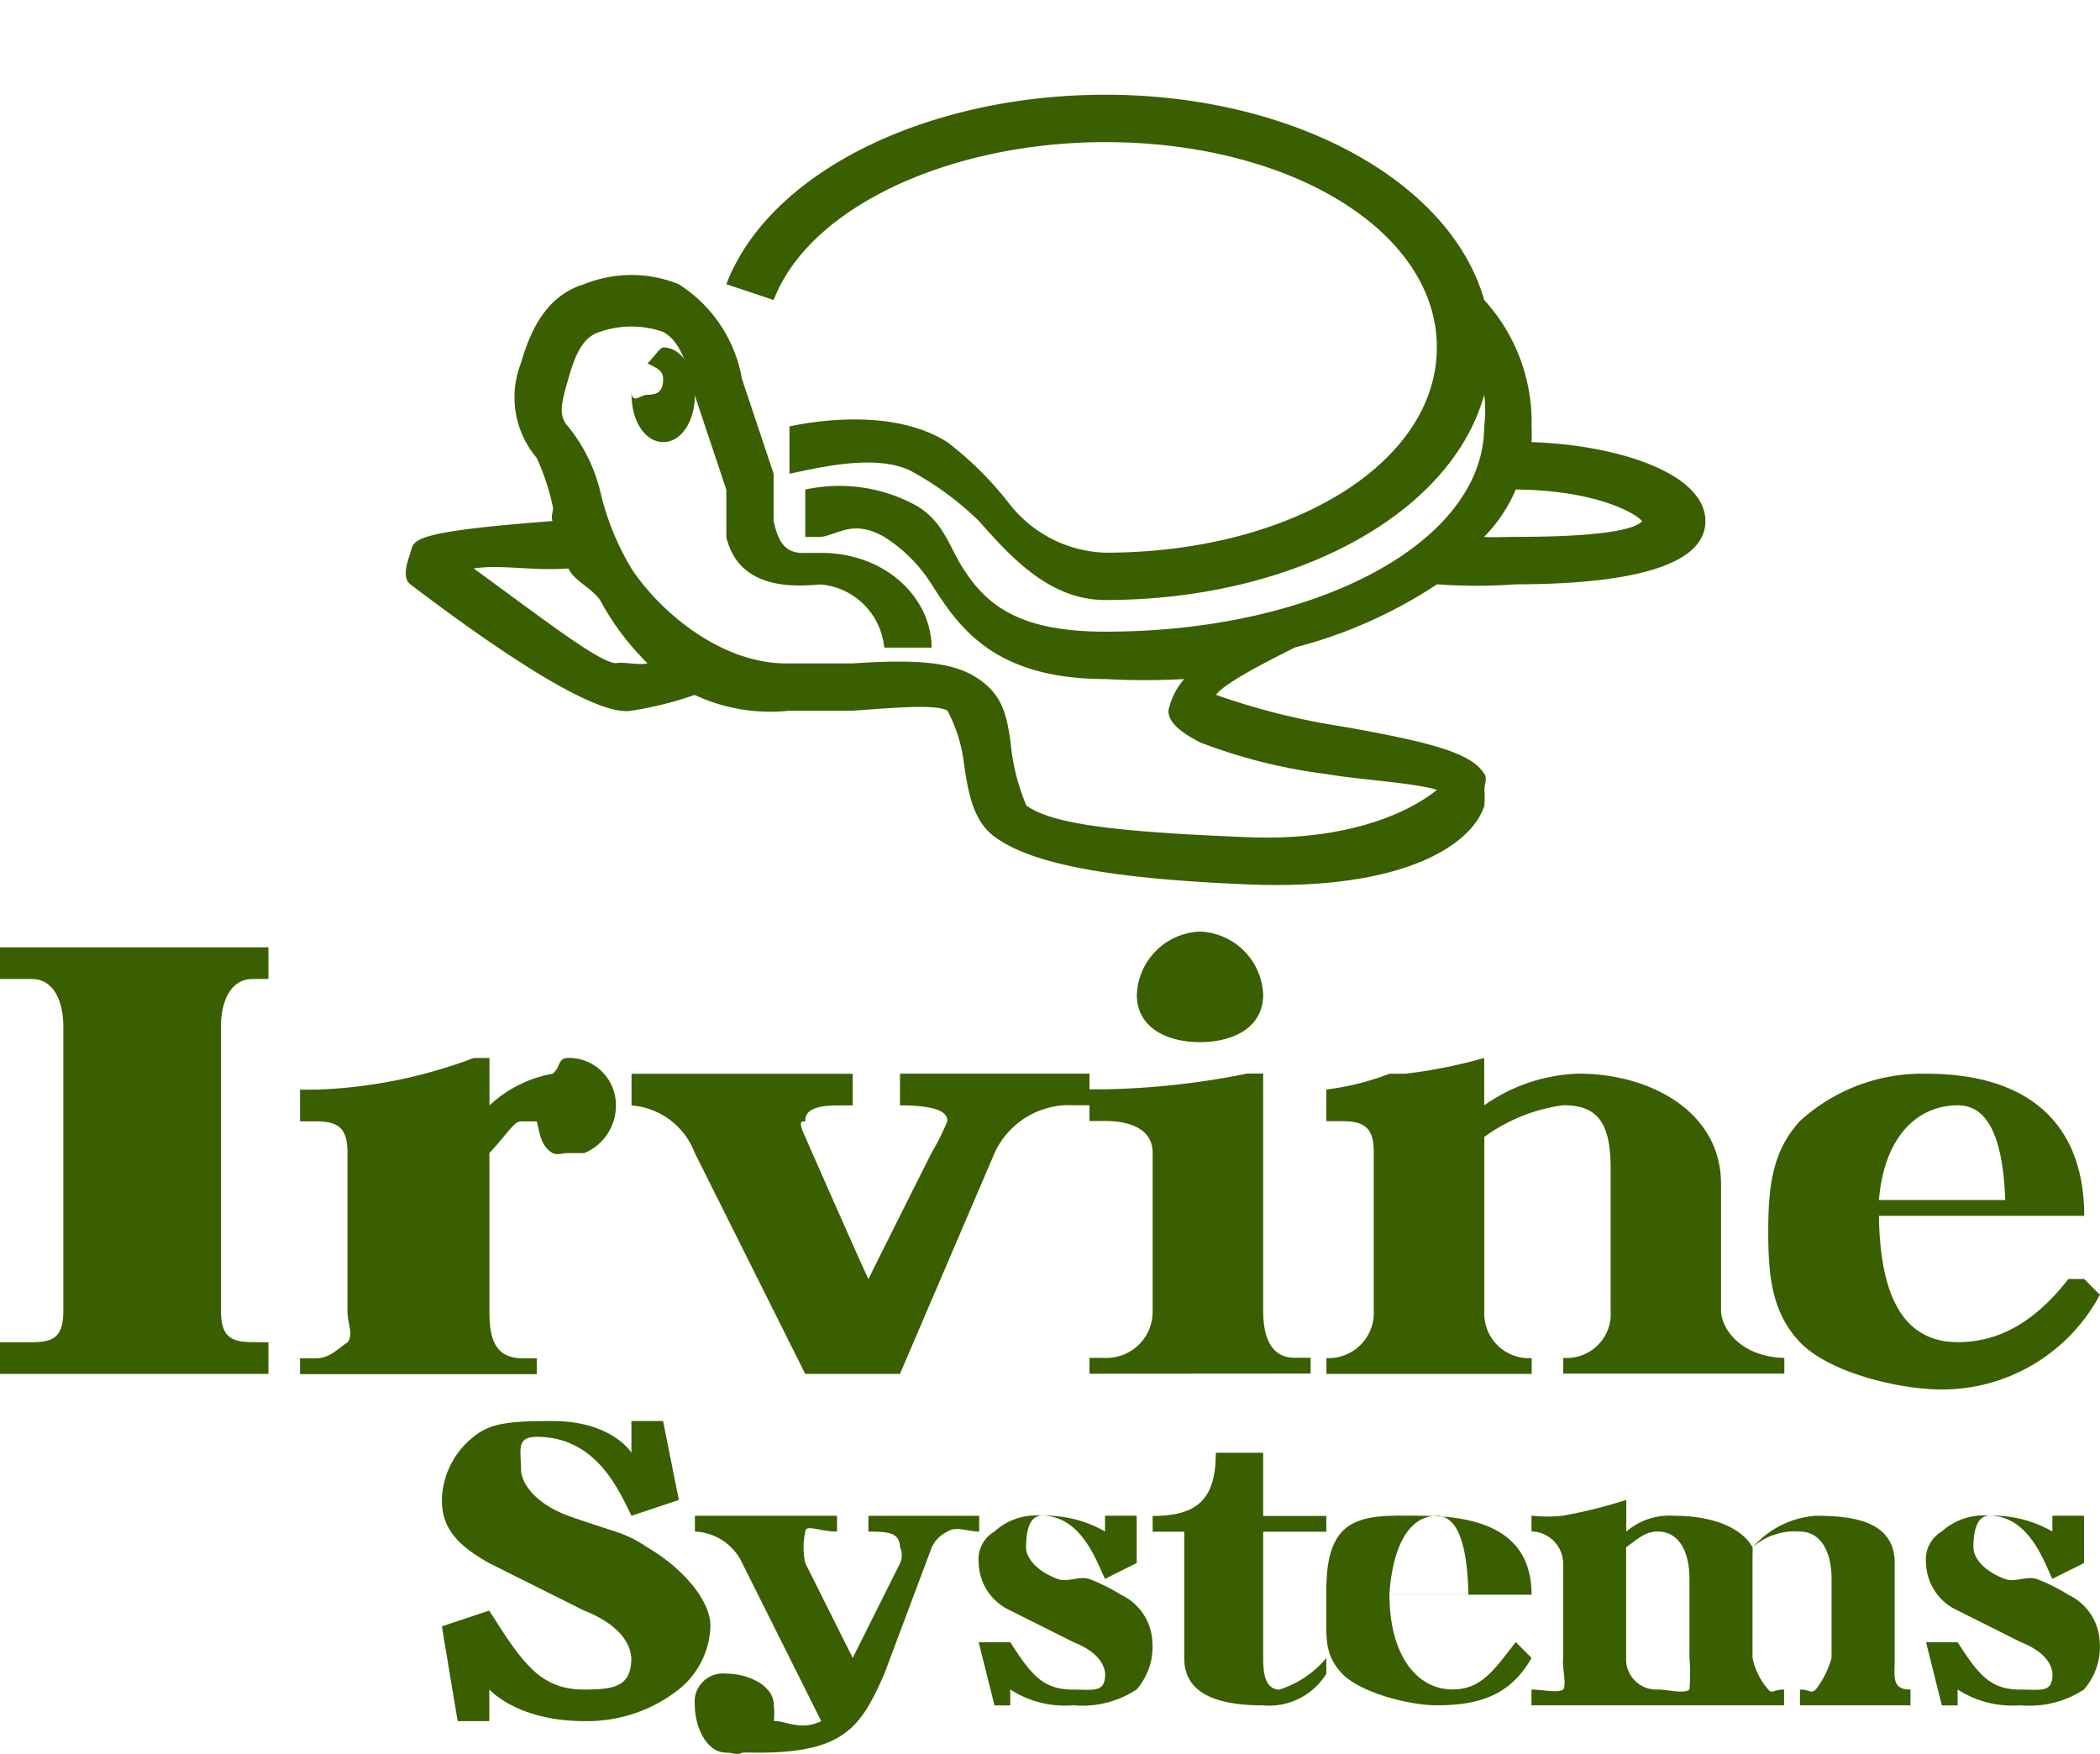 <svg id="Logo" xmlns="http://www.w3.org/2000/svg" xmlns:xlink="http://www.w3.org/1999/xlink" width="99.49" height="83.091" viewBox="0 0 99.49 83.091" preserveAspectRatio="none">
  <defs>
    <style>
      .cls-1 {
        fill: #3a5f00;
      }

      .cls-2 {
        clip-path: url(#clip-path);
      }
    </style>
    <clipPath id="clip-path">
      <path id="パス_19" data-name="パス 19" class="cls-1" d="M-.357-.174H63.975V43.96H-.357V-.174Z" transform="translate(0.357 0.174)"/>
    </clipPath>
  </defs>
  <g id="TYPE_FIX" transform="translate(0 44.134)">
    <path id="type_01" class="cls-1" d="M200.718,143.16c-1.065,0-1.5-.286-1.5-1.5V128.2c0-1.138.431-2.244,1.5-2.244h.748v-1.5H188.75v1.5h1.5c1.083,0,1.5,1.107,1.5,2.244v13.465c0,1.21-.413,1.5-1.5,1.5h-1.5v1.5h12.717v-1.5Z" transform="translate(-188.75 -123.711)"/>
    <path id="type_03" class="cls-1" d="M219.111,127.861v1.5h0c2.1,0,2.244.473,2.244.748a11.479,11.479,0,0,1-.748,1.5s-2.6,5.174-2.992,5.984c-.395-.828-2.992-6.732-2.992-6.732-.464-.986,0-.672,0-.748,0-.238.026-.748,1.5-.748h.748v-1.5H206.394v1.5h0a3.486,3.486,0,0,1,2.992,2.244l5.236,10.473h4.488L223.6,131.6a3.885,3.885,0,0,1,3.74-2.244h.748v-1.5Z" transform="translate(-176.473 -121.129)"/>
    <path id="type_05" class="cls-1" d="M247.084,141.832c-2.15-.065-2.992-1.47-2.992-2.244V133.6c0-3.476-3.411-5.236-6.732-5.236a8.184,8.184,0,0,0-4.488,1.5v-2.244h0a23.749,23.749,0,0,1-3.74.748h-.748a12.652,12.652,0,0,1-2.992.748h0v1.5h.748c1.14,0,1.5.378,1.5,1.5v7.48a2.148,2.148,0,0,1-2.244,2.244h0v.748h9.725v-.748h0a2.117,2.117,0,0,1-2.244-2.244V131.36a8.2,8.2,0,0,1,3.74-1.5c1.612,0,2.244.812,2.244,2.992v6.732a2.089,2.089,0,0,1-2.244,2.244h0v.748h10.473v-.748Z" transform="translate(-162.555 -121.635)"/>
    <path id="type_06" class="cls-1" d="M252.468,137.831h-.748c-1.548,1.987-3.244,2.992-5.236,2.992-2.49,0-3.689-2.027-3.74-5.984h9.725c0-4.354-2.623-6.732-7.48-6.732A8.585,8.585,0,0,0,239,130.35c-1.3,1.413-1.5,3.083-1.5,5.236,0,2.106.172,3.841,1.5,5.236,1.375,1.447,4.7,2.244,6.732,2.244a8.474,8.474,0,0,0,7.48-4.488h0Zm-9.725-3.74c.249-3,1.82-4.488,3.74-4.488,1.421,0,2.138,1.522,2.244,4.488Z" transform="translate(-153.727 -121.374)"/>
    <path id="type_02" class="cls-1" d="M209.377,127.625c-.524,0-.337.409-.748.748a5.93,5.93,0,0,0-2.992,1.5v-2.244h-.748a23.34,23.34,0,0,1-7.48,1.5h-.748v1.5h.748c1.136,0,1.5.378,1.5,1.5v7.48c0,.613.3,1.09,0,1.5-.4.228-.8.748-1.5.748h-.748v.748h11.221v-.748h-.748c-1.29-.051-1.5-1.008-1.5-2.244v-7.48c.977-1.074,1.178-1.5,1.5-1.5h.748c.142.6.2,1.185.748,1.5h0c.253.113.422,0,.748,0h.748c.039-.011-.011,0,0,0a2.424,2.424,0,0,0,1.5-2.244A2.231,2.231,0,0,0,209.377,127.625Zm.748,4.488Z" transform="translate(-182.447 -121.641)"/>
    <path id="type_04" class="cls-1" d="M-80-4309.189v-.749h.748a2.187,2.187,0,0,0,2.244-2.244v-7.48c0-1.138-1.106-1.5-2.244-1.5H-80v-1.5h.748a37.633,37.633,0,0,0,6.732-.748h.749v11.221c0,1.284.379,2.244,1.5,2.244h.748v.749Zm2.244-17.953a3.114,3.114,0,0,1,2.992-2.993,3.114,3.114,0,0,1,2.993,2.993c0,1.562-1.426,2.244-2.993,2.244S-77.756-4325.58-77.756-4327.142Z" transform="translate(131.615 4330.134)"/>
    <path id="type_11" class="cls-1" d="M235.457,146.767c-1.025,1.809-2.549,2.244-4.488,2.244-1.352,0-3.653-.618-4.488-1.5s-.748-1.657-.748-2.992c0-1.371-.078-2.843.748-3.74.826-.88,2.374-.748,3.74-.748,2.833,0,5.236.764,5.236,3.74h-6.732c0,2.786,1.238,4.488,2.992,4.488,1.357,0,1.944-.9,2.992-2.244Zm-2.992-2.992c-.046-2.167-.425-3.74-1.5-3.74-1.379,0-2.11,1.573-2.244,3.74Z" transform="translate(-162.897 -112.357)"/>
    <path id="type_09" class="cls-1" d="M222.943,143.813a8.669,8.669,0,0,0-1.5-.748c-.5-.161-1,.173-1.5,0-1.023-.38-1.5-1.01-1.5-1.5,0-.569.083-1.5.748-1.5,1.906,0,2.61,2.24,2.992,2.992l1.5-.748v-2.244h-1.5v.748a5.685,5.685,0,0,0-2.992-.748,2.929,2.929,0,0,0-2.244.748,1.528,1.528,0,0,0-.748,1.5,2.543,2.543,0,0,0,1.5,2.244l2.992,1.5c.991.392,1.45.931,1.5,1.5,0,.9-.519.748-1.5.748-1.394,0-1.953-.612-2.992-2.244h-1.5l.748,2.992h.748V148.3a4.8,4.8,0,0,0,2.992.748,4.683,4.683,0,0,0,2.992-.748,3.068,3.068,0,0,0,.748-2.244A2.586,2.586,0,0,0,222.943,143.813Z" transform="translate(-169.832 -112.395)"/>
    <path id="type_13" class="cls-1" d="M248.337,143.813a8.6,8.6,0,0,0-1.5-.748c-.5-.161-1,.173-1.5,0-1.025-.38-1.5-1.01-1.5-1.5,0-.569.088-1.5.748-1.5,1.908,0,2.612,2.24,2.992,2.992l1.5-.748v-2.244h-1.5v.748a5.685,5.685,0,0,0-2.992-.748,2.926,2.926,0,0,0-2.244.748,1.528,1.528,0,0,0-.748,1.5,2.537,2.537,0,0,0,1.5,2.244l2.992,1.5c.991.392,1.45.931,1.5,1.5,0,.9-.514.748-1.5.748-1.391,0-1.957-.612-2.992-2.244h-1.5l.748,2.992h.748V148.3a4.8,4.8,0,0,0,2.992.748,4.683,4.683,0,0,0,2.992-.748,3.075,3.075,0,0,0,.748-2.244A2.586,2.586,0,0,0,248.337,143.813Z" transform="translate(-150.344 -112.395)"/>
    <path id="type_07" class="cls-1" d="M211.65,143.458a5.617,5.617,0,0,0-1.5-.748c-.741-.242-1.5-.485-2.244-.748-1.54-.576-2.244-1.513-2.244-2.244,0-.853-.243-1.5.748-1.5,2.862,0,3.917,2.611,4.488,3.74l2.244-.748-.748-3.74h-1.5v1.5s-.914-1.5-3.74-1.5c-1.814,0-2.924.054-3.74.748a3.927,3.927,0,0,0-1.5,2.992c0,1.3.689,2.123,2.244,2.992l4.488,2.244c1.49.592,2.175,1.4,2.244,2.244,0,1.35-.777,1.5-2.244,1.5-2.09,0-2.929-1.287-4.488-3.74l-2.244.748.748,4.488h1.5v-1.5s1.317,1.5,4.488,1.5a7.019,7.019,0,0,0,4.488-1.5,4,4,0,0,0,1.5-2.992C214.642,145.862,213.136,144.309,211.65,143.458Z" transform="translate(-180.98 -114.284)"/>
    <path id="type_10" class="cls-1" d="M229.228,148.8a3.186,3.186,0,0,1-2.992,1.5c-2.748,0-3.74-.887-3.74-2.244v-5.984H221v-.748c2.145,0,2.992-.811,2.992-2.992h2.244v2.992h2.992v.748h-2.992v5.984c0,.883.152,1.452.748,1.5a4.77,4.77,0,0,0,2.244-1.5Z" transform="translate(-166.392 -113.642)"/>
    <path id="type_12" class="cls-1" d="M248.987,149.026H243.75v-.748c.51,0,.486.221.748,0a4.357,4.357,0,0,0,.748-1.5v-3.74c0-1.38-.572-2.244-1.5-2.244a3.021,3.021,0,0,0-2.244.748c.014.042,0,.283,0,.748v4.488a3.227,3.227,0,0,0,.748,1.5c.177.221.238,0,.748,0v.748h-5.984v-.748c.513,0,1.236.221,1.5,0a9.292,9.292,0,0,0,0-1.5v-3.74c0-1.38-.551-2.244-1.5-2.244-.582,0-.866.285-1.5.748v5.236a1.432,1.432,0,0,0,1.5,1.5v.748h-5.984v-.748c.458,0,1.248.175,1.5,0,.179-.242-.053-.986,0-1.5v-4.488a1.53,1.53,0,0,0-1.5-1.5h0v-.748a7.015,7.015,0,0,0,1.5,0,23.951,23.951,0,0,0,2.992-.748v1.5a3.121,3.121,0,0,1,2.244-.748c1.945,0,3.255.613,3.74,1.5a4.369,4.369,0,0,1,2.992-1.5c1.768,0,3.74.25,3.74,2.244v4.488c0,.927-.154,1.5.748,1.5Z" transform="translate(-158.474 -112.372)"/>
    <path id="type_08" class="cls-1" d="M216.868,139.861v.748c1,0,1.466.054,1.5.748a.9.9,0,0,1,0,.748l-2.244,4.488-2.244-4.488a3.385,3.385,0,0,1,0-1.5c0-.359.739.011,1.5,0v-.748h-6.732v.748a2.592,2.592,0,0,1,2.244,1.5l3.74,7.48c-.963.488-1.77-.044-2.244,0-.126,0,.1.065,0,0a3.525,3.525,0,0,0,0-.748c0-.97-1.271-1.5-2.244-1.5a1.344,1.344,0,0,0-1.5,1.5c0,.977.523,2.244,1.5,2.244.3,0,.5.131.748,0,.149-.011.6,0,.748,0,4.1,0,4.878-1.225,5.984-3.74l2.244-5.984a1.5,1.5,0,0,1,.748-.748c.375-.276,1.009,0,1.5,0v-.748Z" transform="translate(-175.726 -112.184)"/>
  </g>
  <g id="MARK_FIX" transform="translate(17.205)">
    <g id="マスクグループ_19" data-name="マスクグループ 19" class="cls-2" transform="translate(0)">
      <path id="パス_15" data-name="パス 15" class="cls-1" d="M188.288,96.147c-.158,0-.607.683-.748.748.276.179.748.272.748.748,0,.641-.314.748-.748.748-.318,0-.623.4-.748,0-.038.2,0-.217,0,0,0,1.259.646,2.244,1.5,2.244s1.5-.985,1.5-2.244S189.138,96.147,188.288,96.147Z" transform="translate(-174.075 -79.69)"/>
      <path id="パス_16" data-name="パス 16" class="cls-1" d="M226.361,97.194a7.281,7.281,0,0,0,0-.748,8.561,8.561,0,0,0-2.244-5.984c-1.6-5.627-9.043-9.725-17.953-9.725-8.364,0-15.9,3.607-17.953,8.977l2.244.748c1.7-4.446,8.419-7.48,15.709-7.48,8.8,0,15.709,4.231,15.709,9.725s-6.914,9.725-15.709,9.725a6.013,6.013,0,0,1-4.488-2.244,16.016,16.016,0,0,0-2.992-2.992c-2.792-1.767-6.955-.85-7.48-.748V98.69c1.166-.224,4.3-1.067,5.984,0a14.278,14.278,0,0,1,2.992,2.244c1.5,1.693,3.341,3.74,5.984,3.74,8.943,0,16.391-4.068,17.953-9.725a5.95,5.95,0,0,1,0,1.5c0,5.494-7.941,9.725-17.953,9.725-4.063,0-5.609-1.243-6.732-2.992-.672-1.045-.931-2.243-2.244-2.992a7.557,7.557,0,0,0-5.236-.748h0v2.244h.748c.87-.134,1.536-.834,2.992,0a7.108,7.108,0,0,1,2.244,2.244c1.235,1.921,2.863,4.488,8.228,4.488a33.8,33.8,0,0,0,3.74,0,3.311,3.311,0,0,0-.748,1.5h0c0,.441.346.907,1.5,1.5a25.37,25.37,0,0,0,5.984,1.5c1.541.272,4.13.408,5.236.748-.988.82-3.811,2.457-8.976,2.244-5.817-.239-9.176-.558-10.473-1.5a9.981,9.981,0,0,1-.748-2.992c-.2-1.493-.491-2.3-1.5-2.992-1.117-.778-2.735-.97-5.984-.748H191.2c-3.091.071-6.031-2.308-7.48-4.488a12.663,12.663,0,0,1-1.5-3.74,7.851,7.851,0,0,0-1.5-2.992c-.5-.53-.306-1.172,0-2.244.328-1.144.678-2,1.5-2.244a4.567,4.567,0,0,1,2.992,0c.827.448,1.15,1.536,1.5,2.992l1.5,4.488v2.244c.643,2.683,3.583,2.295,4.488,2.244h0a3.316,3.316,0,0,1,2.992,2.992h2.244c0-2.323-2.145-4.488-5.236-4.488h-.748c-1.078.058-1.309-.711-1.5-1.5V98.69l-1.5-4.488a6.672,6.672,0,0,0-2.992-4.488,5.977,5.977,0,0,0-4.488,0c-1.594.484-2.447,1.84-2.992,3.74a4.441,4.441,0,0,0,.748,4.488,10.858,10.858,0,0,1,.748,2.244c.084.288-.1.431,0,.748-6.879.52-6.539.906-6.732,1.5-.148.45-.409,1.187,0,1.5,3.705,2.811,8.7,6.3,10.473,5.984a16.717,16.717,0,0,0,2.992-.748,8.462,8.462,0,0,0,4.488.748H194.2c1.622-.111,3.941-.34,4.488,0a7.131,7.131,0,0,1,.748,2.244c.2,1.5.429,2.969,1.5,3.74,1.759,1.277,5.395,1.973,11.969,2.244,7.581.313,10.69-1.978,11.221-3.74a5.117,5.117,0,0,0,0-.748c0-.254.148-.522,0-.748-.621-.952-2.233-1.448-6.732-2.244a32.761,32.761,0,0,1-5.984-1.5c-.009,0,.009.006,0,0,.259-.351,1.116-.936,3.74-2.244a22.264,22.264,0,0,0,6.732-2.992,25.386,25.386,0,0,0,3.74,0c4.2,0,8.976-.544,8.976-2.992C234.59,98.633,230.327,97.319,226.361,97.194Zm-43.386,10.473c-.8-.043-3.382-2.051-6.732-4.488,1.279-.2,2.758.126,4.488,0,.252.574,1.131.946,1.5,1.5a12.651,12.651,0,0,0,2.244,2.992C184.116,107.78,183.37,107.593,182.975,107.666Zm42.638-5.984c-.5,0-1.017.033-1.5,0a7.224,7.224,0,0,0,1.5-2.244c3.672.032,5.61,1.062,5.984,1.5C231.215,101.378,229.413,101.682,225.613,101.682Z" transform="translate(-171.006 -76.249)"/>
    </g>
  </g>
</svg>
